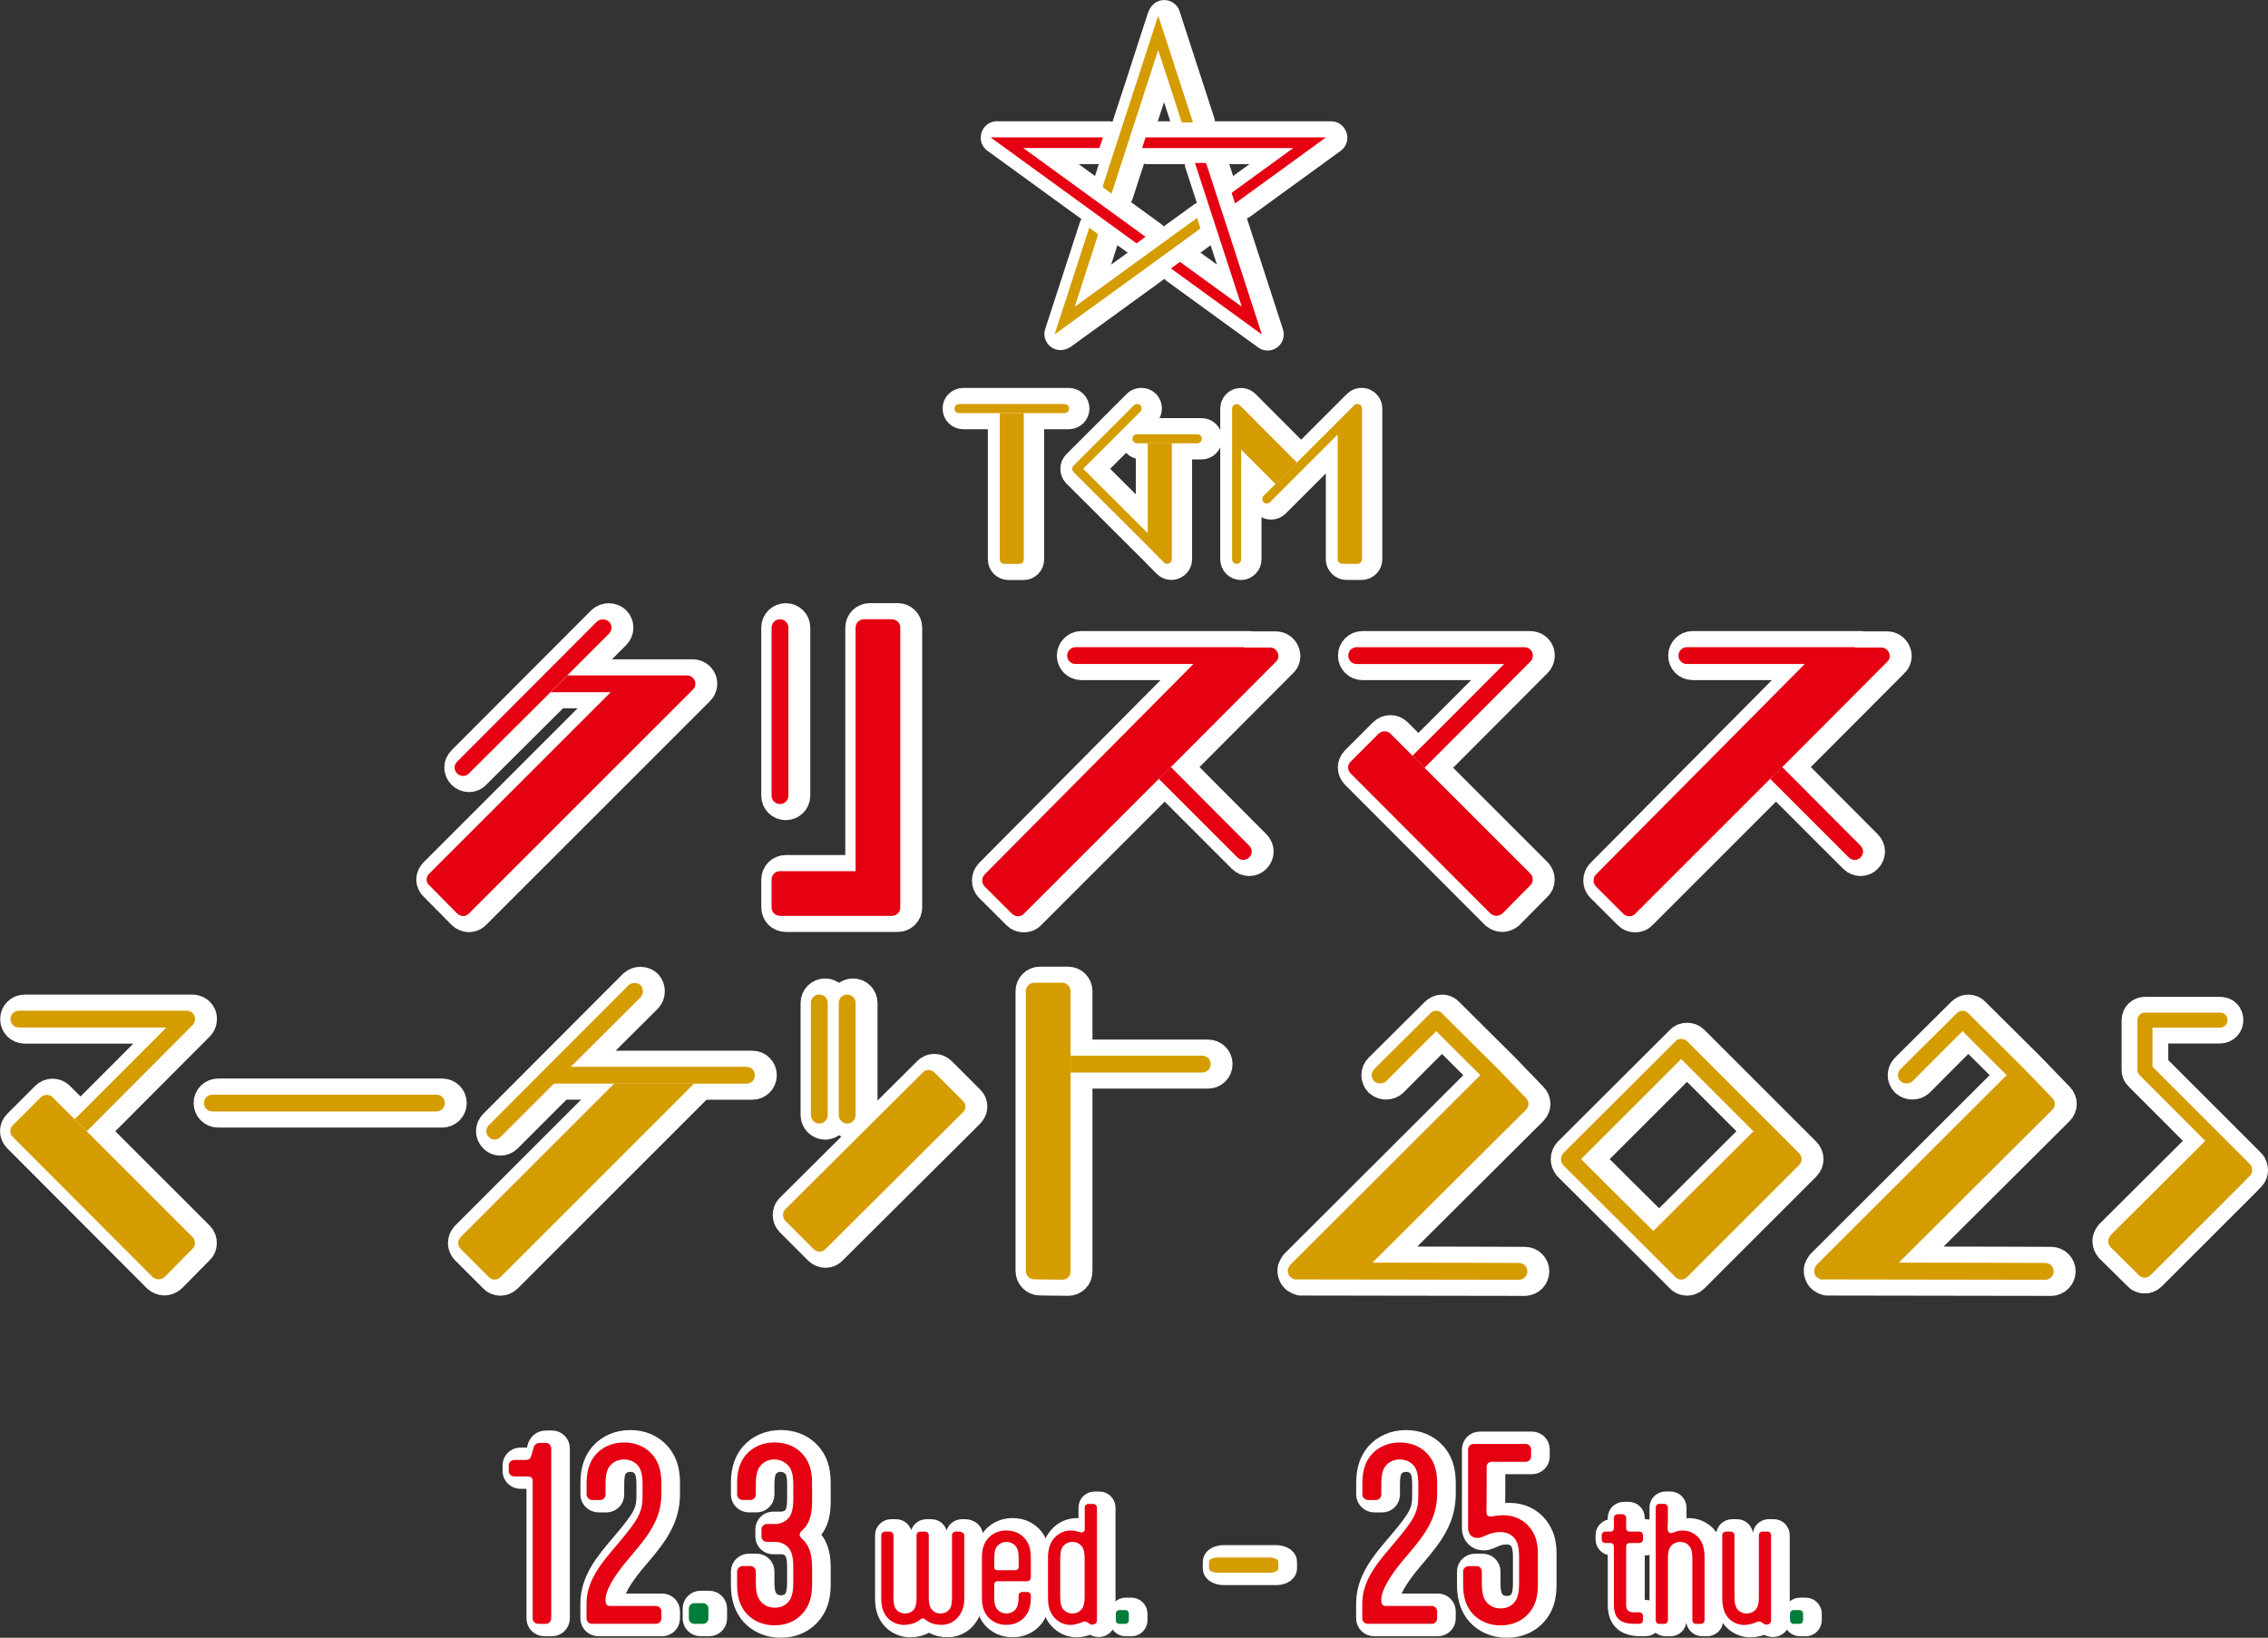 <?xml version="1.0" encoding="UTF-8"?>
<svg id="Layer_2" data-name="Layer 2" xmlns="http://www.w3.org/2000/svg" width="525.66" height="379.68" viewBox="0 0 525.66 379.68">
  <rect x="0" y="0" width="525.66" height="379.68" fill="#333333" stroke="none"/>
  <defs>
    <style>
      .cls-1 {
        fill: #007d3b;
      }

      .cls-2 {
        stroke-width: 7.47px;
      }

      .cls-2, .cls-3, .cls-4 {
        fill: #fff;
        stroke: #fff;
        stroke-linecap: round;
        stroke-linejoin: round;
      }

      .cls-3 {
        stroke-width: 7.34px;
      }

      .cls-4 {
        stroke-width: 5.75px;
      }

      .cls-5 {
        fill: #d59c00;
      }

      .cls-6 {
        fill: #e50012;
      }
    </style>
  </defs>
  <g id="_コンテンツ_下層" data-name="コンテンツ_下層">
    <g>
      <g>
        <path class="cls-4" d="M129.19,375.19c0,.71-.56,1.26-1.26,1.26h-1.77c-.71,0-1.26-.56-1.26-1.26v-31.95c0-.66-.5-.96-1.16-.96h-3.08c-.71,0-1.31-.56-1.31-1.26v-1.31c0-.71.61-1.26,1.31-1.26h2.68c.81,0,1.11-.45,1.26-1.06l.46-1.62c.2-.81.66-1.26,1.57-1.26h1.31c.71,0,1.26.56,1.26,1.26v39.43Z"/>
        <path class="cls-4" d="M138.7,376.46c-.71,0-1.31-.56-1.31-1.26v-3.49c0-5.11,3.29-9.15,6.52-12.94l.86-1.01c4.6-5.46,5.61-7.18,5.61-10.92v-2.68c0-2.07-.3-3.59-1.21-4.55-.81-.86-1.92-1.26-3.08-1.26s-2.27.4-3.08,1.26c-.96.96-1.21,2.48-1.21,4.55v2.33c0,.71-.56,1.26-1.26,1.26h-1.77c-.71,0-1.37-.56-1.37-1.26v-2.68c0-3.19.86-5.16,2.17-6.67,1.52-1.67,3.74-2.73,6.52-2.73s5,1.06,6.47,2.73c1.36,1.52,2.17,3.49,2.17,6.67v2.48c0,5.61-2.68,9.3-6.77,14.1l-.86,1.01c-3.69,4.35-5.31,7.53-5.31,9.4v.3c0,.66.2,1.21,1.06,1.21h10.62c.71,0,1.26.56,1.26,1.26v1.62c0,.71-.56,1.26-1.26,1.26h-14.76Z"/>
        <path class="cls-4" d="M161.1,372.92c0-.71.56-1.26,1.26-1.26h2.02c.71,0,1.26.56,1.26,1.26v2.27c0,.71-.56,1.26-1.26,1.26h-2.02c-.71,0-1.26-.56-1.26-1.26v-2.27Z"/>
        <path class="cls-4" d="M179.2,357.45c-.71,0-1.26-.56-1.26-1.26v-1.62c0-.71.56-1.26,1.26-1.26h1.77c1.16,0,2.33-.4,3.13-1.26.91-.96,1.21-2.48,1.21-4.55v-3.19c0-2.07-.25-3.59-1.16-4.55-.81-.86-1.97-1.42-3.19-1.42s-2.27.4-3.08,1.26c-.96.96-1.26,2.48-1.26,4.55v2.33c0,.71-.56,1.26-1.26,1.26h-1.77c-.71,0-1.31-.56-1.31-1.26v-2.68c0-3.19.86-5.16,2.17-6.67,1.52-1.67,3.74-2.73,6.52-2.73s5.06,1.06,6.52,2.73c1.37,1.52,2.17,3.49,2.17,6.67v4.15c0,2.33-.25,4.85-2.07,6.62l-.4.4c-.3.3-.4.56-.4.81s.1.51.4.81l.4.4c1.82,1.77,2.07,4.3,2.07,6.62v3.79c0,3.18-.86,5.16-2.22,6.67-1.47,1.67-3.69,2.73-6.47,2.73s-5-1.06-6.52-2.73c-1.31-1.52-2.17-3.49-2.17-6.67v-3.08c0-.71.61-1.26,1.31-1.26h1.77c.71,0,1.26.56,1.26,1.26v2.53c0,2.07.3,3.59,1.26,4.55.81.86,1.87,1.31,3.13,1.31,1.16,0,2.27-.4,3.08-1.26.91-.96,1.21-2.48,1.21-4.55v-3.64c0-2.07-.3-3.59-1.21-4.55-.81-.86-1.92-1.26-3.08-1.26h-1.82Z"/>
        <path class="cls-4" d="M224.93,370.66c0,2.26-.81,3.57-1.65,4.48-.94,1.01-2.36,1.55-3.54,1.55s-2.26-.2-3.3-.84c-.2-.13-.44-.3-.64-.47-.17-.13-.3-.2-.47-.2s-.34.07-.51.2c-.2.17-.4.3-.57.44-1.08.64-2.19.88-3.37.88s-2.7-.54-3.64-1.55c-.88-.91-1.55-2.22-1.55-4.48v-14.76c0-.47.37-.84.84-.84h1.15c.47,0,.84.37.84.84v14.53c0,1.28.2,2.22.78,2.83.51.54,1.18.78,1.92.78s1.42-.24,1.92-.78c.57-.61.74-1.55.74-2.83v-14.53c0-.47.37-.84.84-.84h1.15c.47,0,.84.37.84.84v14.53c0,1.28.24,2.22.81,2.83.51.54,1.18.78,1.92.78s1.42-.24,1.92-.78c.57-.61.74-1.55.74-2.83v-14.53c0-.47.37-.84.84-.84h.88c.47,0,1.11.37,1.11.84v14.76Z"/>
        <path class="cls-4" d="M232.62,366.58c-.44,0-.74.3-.74.74v2.86c0,1.38.2,2.39.81,3.03.54.57,1.25.84,2.02.84s1.48-.27,2.02-.84c.61-.64.81-1.65.81-3.03v-.27c0-.47.37-.84.84-.84h1.15c.47,0,.84.37.84.84v.51c0,2.12-.54,3.44-1.42,4.45-.98,1.11-2.43,1.82-4.25,1.82s-3.27-.71-4.25-1.82c-.88-1.01-1.42-2.33-1.42-4.45v-9.34c0-2.12.54-3.44,1.42-4.45.98-1.11,2.43-1.82,4.25-1.82s3.27.71,4.25,1.82c.88,1.01,1.42,2.33,1.42,4.45v4.62c0,.47-.4.88-.88.88h-6.88ZM231.87,363.28c0,.51.24.74.74.74h4.15c.44,0,.78-.34.78-.77v-1.92c0-1.38-.2-2.39-.81-3.03-.54-.57-1.25-.84-2.02-.84s-1.48.27-2.02.84c-.61.64-.81,1.65-.81,3.03v1.96Z"/>
        <path class="cls-4" d="M249.43,376.69c-1.28,0-2.66-.57-3.71-1.79-.88-1.01-1.38-2.36-1.38-4.48v-9.34c0-2.12.54-3.47,1.42-4.48.98-1.15,2.36-1.79,3.88-1.79.57,0,1.15.1,1.72.27.3.1.51.17.77.17.44,0,.74-.34.74-.77,0-.4-.03-.44-.03-.94v-4.04c0-.47.37-.84.84-.84h1.15c.47,0,.84.37.84.84v26.02c0,.47-.14.71-.34.88s-.44.24-.71.24c-.34,0-.64-.17-.91-.37l-.13-.1c-.27-.2-.44-.27-.74-.27-.27,0-.71.24-1.38.47-.47.13-1.18.34-2.02.34ZM252.84,361.32c0-1.38-.2-2.39-.81-3.03-.54-.57-1.25-.84-2.02-.84s-1.48.27-2.02.84c-.61.64-.81,1.65-.81,3.03v8.86c0,1.38.2,2.39.81,3.03.54.57,1.25.84,2.02.84s1.48-.27,2.02-.84c.61-.64.81-1.65.81-3.03v-8.86Z"/>
        <path class="cls-4" d="M260.05,374.1c0-.47.37-.84.84-.84h1.35c.47,0,.84.37.84.84v1.52c0,.47-.37.84-.84.84h-1.35c-.47,0-.84-.37-.84-.84v-1.52Z"/>
        <path class="cls-4" d="M295.72,361.08c1.13,0,2.02.45,2.02,1.01v1.5c0,.57-.89,1.01-2.02,1.01h-12.05c-1.13,0-2.02-.44-2.02-1.01v-1.5c0-.57.89-1.01,2.02-1.01h12.05Z"/>
        <path class="cls-4" d="M318.5,376.46c-.71,0-1.31-.56-1.31-1.26v-3.49c0-5.11,3.29-9.15,6.52-12.94l.86-1.01c4.6-5.46,5.61-7.18,5.61-10.92v-2.68c0-2.07-.3-3.59-1.21-4.55-.81-.86-1.92-1.26-3.08-1.26s-2.27.4-3.08,1.26c-.96.96-1.21,2.48-1.21,4.55v2.33c0,.71-.56,1.26-1.26,1.26h-1.77c-.71,0-1.37-.56-1.37-1.26v-2.68c0-3.19.86-5.16,2.17-6.67,1.52-1.67,3.74-2.73,6.52-2.73s5,1.06,6.47,2.73c1.36,1.52,2.17,3.49,2.17,6.67v2.48c0,5.61-2.68,9.3-6.77,14.1l-.86,1.01c-3.69,4.35-5.31,7.53-5.31,9.4v.3c0,.66.2,1.21,1.06,1.21h10.62c.71,0,1.26.56,1.26,1.26v1.62c0,.71-.56,1.26-1.26,1.26h-14.76Z"/>
        <path class="cls-4" d="M356.32,337.63c0,.71-.56,1.26-1.26,1.26h-7.89c-.66,0-1.16.51-1.16,1.16v5.16c0,3.18-.05,4.7-.05,5.31,0,.71.3,1.06,1.06,1.06.51,0,1.16-.3,2.78-.3,2.63,0,4.9,1.06,6.37,3.03,1.11,1.52,1.72,3.13,1.72,5.97v7.13c0,3.18-.81,5.16-2.17,6.67-1.47,1.67-3.69,2.73-6.47,2.73s-5-1.06-6.52-2.73c-1.31-1.52-2.17-3.49-2.17-6.67v-3.08c0-.71.61-1.26,1.31-1.26h1.77c.71,0,1.26.56,1.26,1.26v2.73c0,2.07.3,3.59,1.26,4.55.81.86,1.87,1.26,3.08,1.26s2.27-.4,3.08-1.26c.91-.96,1.21-2.48,1.21-4.55v-6.07c0-2.07-.3-3.59-1.21-4.55-.81-.86-1.92-1.26-3.08-1.26s-1.97.15-3.39.76l-.66.3c-.61.25-.91.3-1.21.3h-.2c-1.11,0-2.07-.86-2.07-2.22v-18.3c0-.71.56-1.26,1.26-1.26h12.08c.71,0,1.26.56,1.26,1.26v1.62Z"/>
        <path class="cls-4" d="M373.52,357.72c-.47,0-.84-.37-.84-.84v-.98c0-.47.37-.84.84-.84h1.25c.44,0,.74-.37.74-.81v-2.36c0-.47.37-.84.84-.84h1.15c.47,0,.84.37.84.84v2.36c0,.44.3.81.74.81h2.33c.47,0,.84.37.84.84v.98c0,.47-.37.84-.84.84h-2.33c-.44,0-.74.34-.74.77v13.58c0,.64.17,1.08.44,1.31.2.2.61.4,1.08.4h1.55c.47,0,.84.37.84.84v.98c0,.47-.37.84-.84.84h-1.15c-1.82,0-3-.37-3.77-1.21-.64-.71-.98-1.69-.98-3.3v-13.45c0-.44-.3-.77-.74-.77h-1.25Z"/>
        <path class="cls-4" d="M385.18,349.49c0-.47.37-.84.84-.84h1.15c.47,0,.84.37.84.84v3.27c0,.78-.07,1.15-.07,1.65,0,.57.3,1.01.74,1.01.27,0,.47-.07.78-.2l.34-.13c.37-.13.88-.27,1.69-.27,1.21,0,2.56.51,3.54,1.55.88.94,1.48,2.36,1.48,4.69v14.56c0,.47-.37.84-.84.84h-1.15c-.47,0-.84-.37-.84-.84v-14.29c0-1.38-.2-2.39-.81-3.03-.54-.57-1.25-.84-2.02-.84s-1.48.27-2.02.84c-.61.64-.81,1.65-.81,3.03v14.29c0,.47-.37.84-.84.84h-1.15c-.47,0-.84-.37-.84-.84v-26.12Z"/>
        <path class="cls-4" d="M403.45,370.19c0,1.38.2,2.39.81,3.03.54.57,1.25.84,2.02.84s1.48-.27,2.02-.84c.61-.64.81-1.65.81-3.03v-14.29c0-.47.37-.84.84-.84h1.15c.47,0,.84.37.84.84v19.62c0,.47-.13.71-.34.88-.2.17-.44.24-.71.24-.34,0-.64-.17-.91-.37l-.13-.1c-.27-.2-.44-.27-.74-.27-.27,0-.71.24-1.38.47-.54.17-1.28.34-2.09.34-1.21,0-2.56-.51-3.54-1.55-.88-.94-1.48-2.36-1.48-4.69v-14.56c0-.47.37-.84.84-.84h1.15c.47,0,.84.37.84.84v14.29Z"/>
        <path class="cls-4" d="M416.33,374.1c0-.47.37-.84.84-.84h1.35c.47,0,.84.37.84.84v1.52c0,.47-.37.84-.84.84h-1.35c-.47,0-.84-.37-.84-.84v-1.52Z"/>
      </g>
      <g>
        <g>
          <path class="cls-6" d="M127.75,375.19c0,.71-.56,1.26-1.26,1.26h-1.77c-.71,0-1.26-.56-1.26-1.26v-31.95c0-.66-.51-.96-1.16-.96h-3.08c-.71,0-1.31-.56-1.31-1.26v-1.31c0-.71.61-1.26,1.31-1.26h2.68c.81,0,1.11-.45,1.26-1.06l.46-1.62c.2-.81.66-1.26,1.57-1.26h1.31c.71,0,1.26.56,1.26,1.26v39.43Z"/>
          <path class="cls-6" d="M137.25,376.46c-.71,0-1.31-.56-1.31-1.26v-3.49c0-5.11,3.29-9.15,6.52-12.94l.86-1.01c4.6-5.46,5.61-7.18,5.61-10.92v-2.68c0-2.07-.3-3.59-1.21-4.55-.81-.86-1.92-1.26-3.08-1.26s-2.27.4-3.08,1.26c-.96.96-1.21,2.48-1.21,4.55v2.33c0,.71-.56,1.26-1.26,1.26h-1.77c-.71,0-1.36-.56-1.36-1.26v-2.68c0-3.19.86-5.16,2.17-6.67,1.52-1.67,3.74-2.73,6.52-2.73s5,1.06,6.47,2.73c1.36,1.52,2.17,3.49,2.17,6.67v2.48c0,5.61-2.68,9.3-6.77,14.1l-.86,1.01c-3.69,4.35-5.31,7.53-5.31,9.4v.3c0,.66.2,1.21,1.06,1.21h10.62c.71,0,1.26.56,1.26,1.26v1.62c0,.71-.56,1.26-1.26,1.26h-14.76Z"/>
          <path class="cls-1" d="M159.65,372.92c0-.71.56-1.26,1.26-1.26h2.02c.71,0,1.26.56,1.26,1.26v2.27c0,.71-.56,1.26-1.26,1.26h-2.02c-.71,0-1.26-.56-1.26-1.26v-2.27Z"/>
          <path class="cls-6" d="M177.75,357.45c-.71,0-1.26-.56-1.26-1.26v-1.62c0-.71.56-1.26,1.26-1.26h1.77c1.16,0,2.33-.4,3.13-1.26.91-.96,1.21-2.48,1.21-4.55v-3.19c0-2.07-.25-3.59-1.16-4.55-.81-.86-1.97-1.42-3.18-1.42s-2.27.4-3.08,1.26c-.96.96-1.26,2.48-1.26,4.55v2.33c0,.71-.56,1.26-1.26,1.26h-1.77c-.71,0-1.31-.56-1.31-1.26v-2.68c0-3.19.86-5.16,2.17-6.67,1.52-1.67,3.74-2.73,6.52-2.73s5.06,1.06,6.52,2.73c1.36,1.52,2.17,3.49,2.17,6.67v4.15c0,2.33-.25,4.85-2.07,6.62l-.4.4c-.3.3-.4.56-.4.81s.1.51.4.81l.4.4c1.82,1.77,2.07,4.3,2.07,6.62v3.79c0,3.18-.86,5.16-2.22,6.67-1.47,1.67-3.69,2.73-6.47,2.73s-5-1.06-6.52-2.73c-1.31-1.52-2.17-3.49-2.17-6.67v-3.08c0-.71.61-1.26,1.31-1.26h1.77c.71,0,1.26.56,1.26,1.26v2.53c0,2.07.3,3.59,1.26,4.55.81.86,1.87,1.31,3.13,1.31,1.16,0,2.27-.4,3.08-1.26.91-.96,1.21-2.48,1.21-4.55v-3.64c0-2.07-.3-3.59-1.21-4.55-.81-.86-1.92-1.26-3.08-1.26h-1.82Z"/>
          <path class="cls-6" d="M223.49,370.66c0,2.26-.81,3.57-1.65,4.48-.94,1.01-2.36,1.55-3.54,1.55s-2.26-.2-3.3-.84c-.2-.13-.44-.3-.64-.47-.17-.13-.3-.2-.47-.2s-.34.07-.51.2c-.2.17-.4.3-.57.44-1.08.64-2.19.88-3.37.88s-2.7-.54-3.64-1.55c-.88-.91-1.55-2.22-1.55-4.48v-14.76c0-.47.37-.84.84-.84h1.15c.47,0,.84.37.84.84v14.53c0,1.28.2,2.22.77,2.83.51.54,1.18.78,1.92.78s1.42-.24,1.92-.78c.57-.61.74-1.55.74-2.83v-14.53c0-.47.37-.84.84-.84h1.15c.47,0,.84.37.84.84v14.53c0,1.28.24,2.22.81,2.83.51.54,1.18.78,1.92.78s1.42-.24,1.92-.78c.57-.61.74-1.55.74-2.83v-14.53c0-.47.37-.84.84-.84h.88c.47,0,1.11.37,1.11.84v14.76Z"/>
          <path class="cls-6" d="M231.17,366.58c-.44,0-.74.3-.74.74v2.86c0,1.38.2,2.39.81,3.03.54.57,1.25.84,2.02.84s1.48-.27,2.02-.84c.61-.64.81-1.65.81-3.03v-.27c0-.47.37-.84.84-.84h1.15c.47,0,.84.37.84.84v.51c0,2.12-.54,3.44-1.42,4.45-.98,1.11-2.43,1.82-4.25,1.82s-3.27-.71-4.25-1.82c-.88-1.01-1.42-2.33-1.42-4.45v-9.34c0-2.12.54-3.44,1.42-4.45.98-1.11,2.43-1.82,4.25-1.82s3.27.71,4.25,1.82c.88,1.01,1.42,2.33,1.42,4.45v4.62c0,.47-.4.88-.88.88h-6.88ZM230.43,363.28c0,.51.24.74.74.74h4.15c.44,0,.78-.34.78-.77v-1.92c0-1.38-.2-2.39-.81-3.03-.54-.57-1.25-.84-2.02-.84s-1.48.27-2.02.84c-.61.64-.81,1.65-.81,3.03v1.96Z"/>
          <path class="cls-6" d="M247.99,376.69c-1.28,0-2.66-.57-3.71-1.79-.88-1.01-1.38-2.36-1.38-4.48v-9.34c0-2.12.54-3.47,1.42-4.48.98-1.15,2.36-1.79,3.88-1.79.57,0,1.15.1,1.72.27.3.1.51.17.78.17.44,0,.74-.34.74-.77,0-.4-.03-.44-.03-.94v-4.04c0-.47.37-.84.84-.84h1.15c.47,0,.84.37.84.84v26.02c0,.47-.13.71-.34.88s-.44.24-.71.24c-.34,0-.64-.17-.91-.37l-.13-.1c-.27-.2-.44-.27-.74-.27-.27,0-.71.24-1.38.47-.47.13-1.18.34-2.02.34ZM251.39,361.32c0-1.38-.2-2.39-.81-3.03-.54-.57-1.25-.84-2.02-.84s-1.48.27-2.02.84c-.61.64-.81,1.65-.81,3.03v8.86c0,1.38.2,2.39.81,3.03.54.57,1.25.84,2.02.84s1.48-.27,2.02-.84c.61-.64.81-1.65.81-3.03v-8.86Z"/>
          <path class="cls-1" d="M258.61,374.1c0-.47.37-.84.84-.84h1.35c.47,0,.84.37.84.84v1.52c0,.47-.37.84-.84.84h-1.35c-.47,0-.84-.37-.84-.84v-1.52Z"/>
          <path class="cls-5" d="M294.27,361.08c1.13,0,2.02.45,2.02,1.01v1.5c0,.57-.89,1.01-2.02,1.01h-12.05c-1.13,0-2.02-.44-2.02-1.01v-1.5c0-.57.89-1.01,2.02-1.01h12.05Z"/>
          <path class="cls-6" d="M317.05,376.46c-.71,0-1.31-.56-1.31-1.26v-3.49c0-5.11,3.29-9.15,6.52-12.94l.86-1.01c4.6-5.46,5.61-7.18,5.61-10.92v-2.68c0-2.07-.3-3.59-1.21-4.55-.81-.86-1.92-1.26-3.08-1.26s-2.27.4-3.08,1.26c-.96.96-1.21,2.48-1.21,4.55v2.33c0,.71-.56,1.26-1.26,1.26h-1.77c-.71,0-1.36-.56-1.36-1.26v-2.68c0-3.19.86-5.16,2.17-6.67,1.52-1.67,3.74-2.73,6.52-2.73s5,1.06,6.47,2.73c1.36,1.52,2.17,3.49,2.17,6.67v2.48c0,5.61-2.68,9.3-6.77,14.1l-.86,1.01c-3.69,4.35-5.31,7.53-5.31,9.4v.3c0,.66.2,1.21,1.06,1.21h10.62c.71,0,1.26.56,1.26,1.26v1.62c0,.71-.56,1.26-1.26,1.26h-14.76Z"/>
          <path class="cls-6" d="M354.87,337.63c0,.71-.56,1.26-1.26,1.26h-7.89c-.66,0-1.16.51-1.16,1.16v5.16c0,3.18-.05,4.7-.05,5.31,0,.71.3,1.06,1.06,1.06.51,0,1.16-.3,2.78-.3,2.63,0,4.9,1.06,6.37,3.03,1.11,1.52,1.72,3.13,1.72,5.97v7.13c0,3.18-.81,5.16-2.17,6.67-1.47,1.67-3.69,2.73-6.47,2.73s-5-1.06-6.52-2.73c-1.31-1.52-2.17-3.49-2.17-6.67v-3.08c0-.71.61-1.26,1.31-1.26h1.77c.71,0,1.26.56,1.26,1.26v2.73c0,2.07.3,3.59,1.26,4.55.81.86,1.87,1.26,3.08,1.26s2.27-.4,3.08-1.26c.91-.96,1.21-2.48,1.21-4.55v-6.07c0-2.07-.3-3.59-1.21-4.55-.81-.86-1.92-1.26-3.08-1.26s-1.97.15-3.39.76l-.66.3c-.61.25-.91.3-1.21.3h-.2c-1.11,0-2.07-.86-2.07-2.22v-18.3c0-.71.56-1.26,1.26-1.26h12.08c.71,0,1.26.56,1.26,1.26v1.62Z"/>
          <path class="cls-6" d="M372.07,357.72c-.47,0-.84-.37-.84-.84v-.98c0-.47.37-.84.84-.84h1.25c.44,0,.74-.37.74-.81v-2.36c0-.47.37-.84.84-.84h1.15c.47,0,.84.37.84.84v2.36c0,.44.3.81.74.81h2.33c.47,0,.84.37.84.84v.98c0,.47-.37.84-.84.84h-2.33c-.44,0-.74.34-.74.77v13.58c0,.64.17,1.08.44,1.31.2.2.61.4,1.08.4h1.55c.47,0,.84.37.84.84v.98c0,.47-.37.84-.84.84h-1.15c-1.82,0-3-.37-3.78-1.21-.64-.71-.98-1.69-.98-3.3v-13.45c0-.44-.3-.77-.74-.77h-1.25Z"/>
          <path class="cls-6" d="M383.74,349.49c0-.47.37-.84.84-.84h1.15c.47,0,.84.37.84.84v3.27c0,.78-.07,1.15-.07,1.65,0,.57.3,1.01.74,1.01.27,0,.47-.07.78-.2l.34-.13c.37-.13.88-.27,1.69-.27,1.21,0,2.56.51,3.54,1.55.88.94,1.48,2.36,1.48,4.69v14.56c0,.47-.37.84-.84.84h-1.15c-.47,0-.84-.37-.84-.84v-14.29c0-1.38-.2-2.39-.81-3.03-.54-.57-1.25-.84-2.02-.84s-1.48.27-2.02.84c-.61.64-.81,1.65-.81,3.03v14.29c0,.47-.37.84-.84.84h-1.15c-.47,0-.84-.37-.84-.84v-26.12Z"/>
          <path class="cls-6" d="M402,370.19c0,1.38.2,2.39.81,3.03.54.57,1.25.84,2.02.84s1.48-.27,2.02-.84c.61-.64.81-1.65.81-3.03v-14.29c0-.47.37-.84.84-.84h1.15c.47,0,.84.37.84.84v19.62c0,.47-.13.71-.34.88s-.44.24-.71.24c-.34,0-.64-.17-.91-.37l-.13-.1c-.27-.2-.44-.27-.74-.27-.27,0-.71.24-1.38.47-.54.17-1.28.34-2.09.34-1.21,0-2.56-.51-3.54-1.55-.88-.94-1.48-2.36-1.48-4.69v-14.56c0-.47.37-.84.84-.84h1.15c.47,0,.84.37.84.84v14.29Z"/>
          <path class="cls-1" d="M414.88,374.1c0-.47.37-.84.84-.84h1.35c.47,0,.84.37.84.84v1.52c0,.47-.37.84-.84.84h-1.35c-.47,0-.84-.37-.84-.84v-1.52Z"/>
        </g>
        <g>
          <g>
            <path class="cls-2" d="M238.27,95.77v33.91c0,.59-.46,1.05-1.05,1.05h-3.48c-.59,0-1.05-.46-1.05-1.05v-33.91h5.58Z"/>
            <path class="cls-2" d="M232.69,95.77h-9.44c-.59,0-1.05-.46-1.05-1.05s.46-1.05,1.05-1.05h24.47c.59,0,1.05.46,1.05,1.05s-.46,1.05-1.05,1.05h-15.02Z"/>
            <path class="cls-2" d="M272.56,102.77v26.9c0,.42-.25.8-.67.96-.38.17-.84.08-1.13-.21l-3.48-3.53-17.5-17.46c-.38-.42-.38-1.09,0-1.47l14.02-14.02c.38-.38,1.05-.38,1.47,0,.21.21.29.5.29.75s-.08.55-.29.76c0,0-11.92,11.92-13.26,13.22.96.96,9.69,9.69,14.98,14.94v-20.86h5.58Z"/>
            <path class="cls-2" d="M266.98,102.77h-2.48c-.59,0-1.05-.5-1.05-1.05,0-.59.46-1.05,1.05-1.05h13.98c.59,0,1.05.46,1.05,1.05,0,.55-.46,1.05-1.05,1.05h-11.5Z"/>
            <path class="cls-2" d="M301.57,107.22l9.61-9.61s.08-.08.13-.13l3.53-3.53c.21-.21.54-.34.84-.29.13,0,.21.04.34.08.38.17.63.55.63.96v34.96c0,.55-.46,1.05-1.05,1.05h-3.53c-.25,0-.54-.13-.71-.29-.21-.21-.34-.46-.34-.76v-28.92c-5.75,5.75-15.7,15.7-15.7,15.7-.42.38-1.05.38-1.47,0-.42-.42-.42-1.09,0-1.51l2.77-2.73,4.95-4.99Z"/>
            <path class="cls-2" d="M296.62,112.22l-7.97-7.97v25.43c0,.55-.46,1.05-1.05,1.05s-1.05-.5-1.05-1.05v-34.96c0-.42.25-.8.63-.96.42-.17.88-.08,1.18.21l13.22,13.26-4.95,4.99Z"/>
          </g>
          <g>
            <path class="cls-2" d="M128.95,160.47l-18.92,18.84c-.7.78-1.95.78-2.73,0-.78-.78-.78-1.95,0-2.73l32.39-32.47c.78-.7,2.02-.7,2.8,0,.78.78.78,2.02,0,2.8l-9.65,9.65-3.89,3.89Z"/>
            <path class="cls-2" d="M132.84,156.58h27.72c.78,0,1.48.47,1.79,1.17.31.7.15,1.56-.39,2.1l-51.93,51.93c-.7.78-1.95.78-2.73,0l-6.46-6.54c-.39-.31-.62-.86-.62-1.32,0-.54.23-1.01.62-1.4l42.04-42.04h-13.94l3.89-3.89Z"/>
            <path class="cls-2" d="M180.18,203.91c0-1.09.86-1.95,1.95-1.95h17.52v-56.45c0-1.09.86-1.95,1.95-1.95h6.46c1.09,0,1.95.86,1.95,1.95v64.86c0,1.09-.86,1.95-1.95,1.95h-25.93c-1.09,0-1.95-.86-1.95-1.95v-6.46Z"/>
            <path class="cls-2" d="M269.94,180.56l-31.3,31.3c-.31.39-.86.55-1.32.55-.55,0-1.01-.16-1.4-.55l-6.39-6.38c-.7-.7-.7-1.95,0-2.73l48.43-48.82h-27.33c-1.09,0-1.95-.86-1.95-1.95,0-1.01.86-1.95,1.95-1.95h38.93s0,.08.08.08h6.07c.78,0,1.48.47,1.79,1.25.31.7.16,1.56-.47,2.1l-24.29,24.37-2.8,2.73Z"/>
            <path class="cls-2" d="M272.74,177.83l18.14,18.22c.78.78.78,1.95,0,2.72-.7.78-1.95.78-2.73,0l-18.22-18.22,2.8-2.73Z"/>
            <path class="cls-2" d="M328.72,175.19c1.95-1.87,16.51-16.51,21.25-21.25h-34.18c-1.09,0-1.95-.86-1.95-1.95s.86-1.95,1.95-1.95h38.85c.86,0,1.56.47,1.87,1.25.23.7.08,1.56-.47,2.1l-24.52,24.6-2.8-2.8Z"/>
            <path class="cls-2" d="M331.52,177.99l24.52,24.52c.39.39.55.86.55,1.4,0,.47-.16,1.01-.55,1.32l-6.46,6.54c-.39.31-.86.55-1.4.55-.47,0-1.01-.23-1.4-.55l-32.39-32.47c-.78-.78-.78-1.95,0-2.73l6.46-6.46c.78-.78,2.02-.78,2.8,0l5.06,5.06,2.8,2.8Z"/>
            <path class="cls-2" d="M411.63,180.56l-31.3,31.3c-.31.39-.86.55-1.32.55-.55,0-1.01-.16-1.4-.55l-6.39-6.38c-.7-.7-.7-1.95,0-2.73l48.43-48.82h-27.33c-1.09,0-1.95-.86-1.95-1.95,0-1.01.86-1.95,1.95-1.95h38.93s0,.08.08.08h6.07c.78,0,1.48.47,1.79,1.25.31.7.16,1.56-.47,2.1l-24.29,24.37-2.8,2.73Z"/>
            <path class="cls-2" d="M414.43,177.83l18.14,18.22c.78.78.78,1.95,0,2.72-.7.78-1.95.78-2.73,0l-18.22-18.22,2.8-2.73Z"/>
            <path class="cls-2" d="M182.12,186.4c-1.09,0-1.95-.86-1.95-1.95v-38.93c0-1.09.86-1.95,1.95-1.95s1.95.86,1.95,1.95v38.93c0,1.09-.86,1.95-1.95,1.95Z"/>
          </g>
          <g id="b5fqCi">
            <g>
              <path class="cls-2" d="M287.6,47.16c-.25-.77-.46-1.46-.7-2.15-.09-.25-.02-.37.19-.52,2.59-1.87,5.17-3.75,7.75-5.63,2.05-1.49,4.11-2.98,6.24-4.53h-35.02c.28-.87.54-1.67.8-2.48h41.64l.05.09c-6.97,5.06-13.93,10.12-20.94,15.22Z"/>
              <path class="cls-2" d="M231.06,31.85h25.91c-.26.79-.49,1.56-.76,2.31-.03.08-.21.15-.32.15-2.06,0-4.13,0-6.19,0-3.64,0-7.27,0-10.91,0-.06,0-.12,0-.26.02,9.47,6.88,18.87,13.71,28.32,20.57-.71.52-1.39,1.01-2.09,1.52-11.24-8.17-22.48-16.34-33.72-24.5.01-.03.02-.05.03-.08Z"/>
              <path class="cls-2" d="M278.8,50.51c.26.8.51,1.55.74,2.3.02.08-.05.23-.13.29-3.43,2.51-6.87,5-10.3,7.5-3.65,2.65-7.3,5.31-10.96,7.96-3.14,2.28-6.29,4.56-9.44,6.84-.8.58-1.6,1.17-2.4,1.76-.15.11-.3.21-.51.27,2.67-8.2,5.33-16.41,8.01-24.65.66.49,1.3.95,1.92,1.44.07.06.1.25.07.35-.99,3.07-1.98,6.14-2.98,9.21-.75,2.33-1.51,4.66-2.26,6.98-.03.08-.03.16-.06.32,9.46-6.87,18.85-13.69,28.3-20.56Z"/>
              <path class="cls-2" d="M269.75,11.71c-3.59,11.05-7.18,22.09-10.78,33.18-.67-.49-1.33-.95-1.97-1.43-.07-.05-.07-.25-.03-.35.42-1.33.85-2.65,1.28-3.98,1.11-3.43,2.22-6.86,3.33-10.28,1.08-3.33,2.18-6.65,3.27-9.98.93-2.85,1.84-5.71,2.76-8.56.66-2.03,1.32-4.06,1.98-6.09.05-.15.11-.3.25-.47,2.66,8.19,5.32,16.38,8.01,24.64-.33,0-.61,0-.89,0-.47,0-.93,0-1.4.01-.23,0-.33-.08-.4-.29-.68-2.12-1.36-4.23-2.05-6.34-.68-2.1-1.36-4.2-2.05-6.3-.41-1.25-.82-2.5-1.23-3.74-.03,0-.06,0-.09,0Z"/>
              <path class="cls-2" d="M289.12,70.99c-3.6-11.06-7.19-22.11-10.81-33.21.83,0,1.62,0,2.41,0,.08,0,.21.12.24.21,1.07,3.26,2.12,6.52,3.18,9.78.53,1.64,1.06,3.27,1.6,4.9,1.73,5.34,3.47,10.67,5.2,16.01.9,2.78,1.81,5.56,2.71,8.34.04.13.08.26.15.51-7.06-5.13-14.03-10.19-21.06-15.3.71-.52,1.38-1.01,2.09-1.52,4.74,3.44,9.48,6.88,14.22,10.32.02-.02.04-.03.06-.05Z"/>
            </g>
          </g>
          <g>
            <path class="cls-6" d="M127.6,160.47l-18.92,18.84c-.7.78-1.95.78-2.73,0-.78-.78-.78-1.95,0-2.73l32.39-32.47c.78-.7,2.02-.7,2.8,0,.78.78.78,2.02,0,2.8l-9.65,9.65-3.89,3.89Z"/>
            <path class="cls-6" d="M131.5,156.58h27.72c.78,0,1.48.47,1.79,1.17.31.7.15,1.56-.39,2.1l-51.93,51.93c-.7.78-1.95.78-2.73,0l-6.46-6.54c-.39-.31-.62-.86-.62-1.32,0-.54.23-1.01.62-1.4l42.04-42.04h-13.94l3.89-3.89Z"/>
            <path class="cls-6" d="M178.83,203.91c0-1.09.86-1.95,1.95-1.95h17.52v-56.45c0-1.09.86-1.95,1.95-1.95h6.46c1.09,0,1.95.86,1.95,1.95v64.86c0,1.09-.86,1.95-1.95,1.95h-25.93c-1.09,0-1.95-.86-1.95-1.95v-6.46Z"/>
            <path class="cls-6" d="M268.59,180.56l-31.3,31.3c-.31.39-.86.55-1.32.55-.55,0-1.01-.16-1.4-.55l-6.39-6.38c-.7-.7-.7-1.95,0-2.73l48.43-48.82h-27.33c-1.09,0-1.95-.86-1.95-1.95,0-1.01.86-1.95,1.95-1.95h38.93s0,.08.08.08h6.07c.78,0,1.48.47,1.79,1.25.31.7.16,1.56-.47,2.1l-24.29,24.37-2.8,2.73Z"/>
            <path class="cls-6" d="M271.39,177.83l18.14,18.22c.78.78.78,1.95,0,2.72-.7.78-1.95.78-2.73,0l-18.22-18.22,2.8-2.73Z"/>
            <path class="cls-6" d="M327.37,175.19c1.95-1.87,16.51-16.51,21.25-21.25h-34.18c-1.09,0-1.95-.86-1.95-1.95s.86-1.95,1.95-1.95h38.85c.86,0,1.56.47,1.87,1.25.23.7.08,1.56-.47,2.1l-24.52,24.6-2.8-2.8Z"/>
            <path class="cls-6" d="M330.17,177.99l24.52,24.52c.39.39.55.86.55,1.4,0,.47-.16,1.01-.55,1.32l-6.46,6.54c-.39.31-.86.55-1.4.55-.47,0-1.01-.23-1.4-.55l-32.39-32.47c-.78-.78-.78-1.95,0-2.73l6.46-6.46c.78-.78,2.02-.78,2.8,0l5.06,5.06,2.8,2.8Z"/>
            <path class="cls-6" d="M410.28,180.56l-31.3,31.3c-.31.39-.86.55-1.32.55-.55,0-1.01-.16-1.4-.55l-6.39-6.38c-.7-.7-.7-1.95,0-2.73l48.43-48.82h-27.33c-1.09,0-1.95-.86-1.95-1.95,0-1.01.86-1.95,1.95-1.95h38.93s0,.08.08.08h6.07c.78,0,1.48.47,1.79,1.25.31.7.16,1.56-.47,2.1l-24.29,24.37-2.8,2.73Z"/>
            <path class="cls-6" d="M413.08,177.83l18.14,18.22c.78.78.78,1.95,0,2.72-.7.78-1.95.78-2.73,0l-18.22-18.22,2.8-2.73Z"/>
            <path class="cls-6" d="M180.78,186.4c-1.09,0-1.95-.86-1.95-1.95v-38.93c0-1.09.86-1.95,1.95-1.95s1.95.86,1.95,1.95v38.93c0,1.09-.86,1.95-1.95,1.95Z"/>
          </g>
          <g id="b5fqCi-2" data-name="b5fqCi">
            <g>
              <path class="cls-6" d="M286.25,47.16c-.25-.77-.46-1.46-.7-2.15-.09-.25-.02-.37.19-.52,2.59-1.87,5.17-3.75,7.75-5.63,2.05-1.49,4.11-2.98,6.24-4.53h-35.02c.28-.87.54-1.67.8-2.48h41.64l.05.09c-6.97,5.06-13.93,10.12-20.94,15.22Z"/>
              <path class="cls-6" d="M229.71,31.85h25.91c-.26.79-.49,1.56-.76,2.31-.03.08-.21.15-.32.15-2.06,0-4.13,0-6.19,0-3.64,0-7.27,0-10.91,0-.06,0-.12,0-.26.02,9.47,6.88,18.87,13.71,28.32,20.57-.71.52-1.39,1.01-2.09,1.52-11.24-8.17-22.48-16.34-33.72-24.5.01-.03.02-.05.03-.08Z"/>
              <path class="cls-5" d="M277.45,50.51c.26.8.51,1.55.74,2.3.02.08-.05.23-.13.29-3.43,2.51-6.87,5-10.3,7.5-3.65,2.65-7.3,5.31-10.96,7.96-3.14,2.28-6.29,4.56-9.44,6.84-.8.58-1.6,1.17-2.4,1.76-.15.11-.3.21-.51.27,2.67-8.2,5.33-16.41,8.01-24.65.66.49,1.3.95,1.92,1.44.07.06.1.25.07.35-.99,3.07-1.98,6.14-2.98,9.21-.75,2.33-1.51,4.66-2.26,6.98-.03.08-.03.16-.06.32,9.46-6.87,18.85-13.69,28.3-20.56Z"/>
              <path class="cls-5" d="M268.4,11.71c-3.59,11.05-7.18,22.09-10.78,33.18-.67-.49-1.33-.95-1.97-1.43-.07-.05-.07-.25-.03-.35.42-1.33.85-2.65,1.28-3.98,1.11-3.43,2.22-6.86,3.33-10.28,1.08-3.33,2.18-6.65,3.27-9.98.93-2.85,1.84-5.71,2.76-8.56.66-2.03,1.32-4.06,1.98-6.09.05-.15.11-.3.25-.47,2.66,8.19,5.32,16.38,8.01,24.64-.33,0-.61,0-.89,0-.47,0-.93,0-1.4.01-.23,0-.33-.08-.4-.29-.68-2.12-1.36-4.23-2.05-6.34-.68-2.1-1.36-4.2-2.05-6.3-.41-1.25-.82-2.5-1.23-3.74-.03,0-.06,0-.09,0Z"/>
              <path class="cls-6" d="M287.77,70.99c-3.6-11.06-7.19-22.11-10.81-33.21.83,0,1.62,0,2.41,0,.08,0,.21.12.24.21,1.07,3.26,2.12,6.52,3.18,9.78.53,1.64,1.06,3.27,1.6,4.9,1.73,5.34,3.47,10.67,5.2,16.01.9,2.78,1.81,5.56,2.71,8.34.04.13.08.26.15.51-7.06-5.13-14.03-10.19-21.06-15.3.71-.52,1.38-1.01,2.09-1.52,4.74,3.44,9.48,6.88,14.22,10.32.02-.02.04-.03.06-.05Z"/>
            </g>
          </g>
          <g>
            <path class="cls-5" d="M237.29,95.77v33.91c0,.59-.46,1.05-1.05,1.05h-3.48c-.59,0-1.05-.46-1.05-1.05v-33.91h5.58Z"/>
            <path class="cls-5" d="M231.71,95.77h-9.44c-.59,0-1.05-.46-1.05-1.05s.46-1.05,1.05-1.05h24.47c.59,0,1.05.46,1.05,1.05s-.46,1.05-1.05,1.05h-15.02Z"/>
            <path class="cls-5" d="M271.59,102.77v26.9c0,.42-.25.8-.67.96-.38.17-.84.08-1.13-.21l-3.48-3.53-17.5-17.46c-.38-.42-.38-1.09,0-1.47l14.02-14.02c.38-.38,1.05-.38,1.47,0,.21.21.29.5.29.75s-.08.55-.29.76c0,0-11.92,11.92-13.26,13.22.96.96,9.69,9.69,14.98,14.94v-20.86h5.58Z"/>
            <path class="cls-5" d="M266,102.77h-2.48c-.59,0-1.05-.5-1.05-1.05,0-.59.46-1.05,1.05-1.05h13.98c.59,0,1.05.46,1.05,1.05,0,.55-.46,1.05-1.05,1.05h-11.5Z"/>
            <path class="cls-5" d="M300.59,107.22l9.61-9.61s.08-.08.13-.13l3.53-3.53c.21-.21.54-.34.84-.29.13,0,.21.04.34.08.38.17.63.55.63.96v34.96c0,.55-.46,1.05-1.05,1.05h-3.53c-.25,0-.54-.13-.71-.29-.21-.21-.34-.46-.34-.76v-28.92c-5.75,5.75-15.7,15.7-15.7,15.7-.42.38-1.05.38-1.47,0-.42-.42-.42-1.09,0-1.51l2.77-2.73,4.95-4.99Z"/>
            <path class="cls-5" d="M295.64,112.22l-7.97-7.97v25.43c0,.55-.46,1.05-1.05,1.05s-1.05-.5-1.05-1.05v-34.96c0-.42.25-.8.63-.96.42-.17.88-.08,1.18.21l13.22,13.26-4.95,4.99Z"/>
          </g>
          <path class="cls-3" d="M521.99,271.29c0,.35-.14.91-.49,1.25l-23.17,23.1c-.7.7-1.74.7-2.44,0-.35-.35-.49-.9-.49-1.25,0-.49.14-.84.49-1.18,0,0,19.83-19.83,21.92-21.92-2.09-2.23-21.92-22.06-21.92-22.06-.35-.35-.49-.7-.49-1.25v-11.48c0-1.04.84-1.74,1.74-1.74h17.4c1.04,0,1.74.7,1.74,1.74,0,.91-.7,1.74-1.74,1.74h-15.66v9.05c1.04,1.04,22.61,22.61,22.61,22.61.35.35.49.91.49,1.39Z"/>
          <path class="cls-3" d="M512.44,281.61l-14,14c-.39.39-.86.55-1.4.55-.47,0-1.01-.16-1.32-.55l-6.54-6.46c-.31-.39-.55-.86-.55-1.4,0-.47.23-1.01.55-1.4l21.94-21.86c.78-.78,1.95-.78,2.72,0l6.46,6.46c.78.78.78,2.02,0,2.8l-5.06,5.06-2.8,2.8Z"/>
          <g>
            <path class="cls-2" d="M18.65,259.46c1.95-1.87,16.51-16.51,21.25-21.25H5.72c-1.09,0-1.95-.86-1.95-1.95s.86-1.95,1.95-1.95h38.85c.86,0,1.56.47,1.87,1.25.23.7.08,1.56-.47,2.1l-24.52,24.6-2.8-2.8Z"/>
            <path class="cls-2" d="M50.56,257.67c-1.09,0-1.95-.86-1.95-1.95s.86-1.95,1.95-1.95h51.93c1.09,0,1.95.86,1.95,1.95s-.86,1.95-1.95,1.95h-51.93Z"/>
            <path class="cls-2" d="M143.68,251.21h-13.94l-12.38,12.38c-.78.78-2.02.78-2.72,0-.78-.78-.78-1.95,0-2.72l32.39-32.47c.78-.7,2.02-.7,2.8,0,.7.78.7,2.02,0,2.8l-16.19,16.12h40.72c1.09,0,1.95.86,1.95,1.95s-.86,1.95-1.95,1.95h-30.68Z"/>
            <path class="cls-2" d="M162.21,251.21l-44.85,44.85c-.78.78-2.02.78-2.72,0l-6.54-6.54c-.31-.31-.55-.86-.55-1.32,0-.55.23-1.01.55-1.4l35.58-35.58h18.53Z"/>
            <path class="cls-2" d="M183.38,280.33l31.84-31.69c.7-.78,1.95-.78,2.73,0l6.54,6.54c.39.31.62.86.62,1.32,0,.55-.23,1.01-.62,1.4l-31.84,31.69c-.7.78-1.95.78-2.72,0l-6.54-6.54c-.39-.39-.55-.86-.55-1.4,0-.47.16-1.01.55-1.32Z"/>
            <path class="cls-2" d="M193.19,258.52c0,1.01-.86,1.95-1.95,1.95s-1.95-.93-1.95-1.95v-26c0-1.09.86-1.95,1.95-1.95s1.95.86,1.95,1.95v26ZM199.65,258.52c0,1.01-.86,1.95-1.95,1.95s-1.95-.93-1.95-1.95v-26c0-1.09.86-1.95,1.95-1.95s1.95.86,1.95,1.95v26Z"/>
            <path class="cls-2" d="M249.47,244.74h30.52c1.09,0,1.95.86,1.95,1.95s-.86,1.95-1.95,1.95h-30.52v-3.89Z"/>
            <path class="cls-2" d="M249.47,244.74v49.98c0,.55-.16,1.01-.55,1.4-.39.39-.86.55-1.4.55l-6.46-.08c-1.09,0-1.95-.86-1.95-1.95v-64.86c0-1.09.86-1.95,1.95-1.95h6.46c1.09,0,1.95.86,1.95,1.95v14.95Z"/>
            <path class="cls-2" d="M299.84,294.26c.08-.16.16-.31.23-.47v-.08c.08-.16.23-.31.31-.47,0,0,41.5-41.42,44.07-43.99-1.95-1.95-8.33-8.25-10.2-10.2-2.26,2.18-11.6,11.6-11.6,11.6-.78.7-2.02.7-2.8,0-.78-.78-.78-2.02,0-2.8l13-12.92c.39-.39.86-.62,1.4-.62.47,0,1.01.23,1.32.62l13,12.92,6.46,6.7c.78.78.78,1.95,0,2.73l-35.58,35.43c14.25,0,33.95.08,33.95.08,1.09,0,1.95.86,1.95,1.95,0,1.01-.86,1.95-1.95,1.95l-51.62-.08h-.31c-.62-.16-1.25-.55-1.48-1.17-.08-.16-.08-.39-.16-.55v-.62Z"/>
            <path class="cls-2" d="M363.68,270.13c-.7-.78-.7-2.02,0-2.8l26-25.93c.31-.39.86-.55,1.32-.55.55,0,1.01.16,1.4.55l19.46,19.46,6.46,6.46c.78.78.78,2.02,0,2.8l-25.93,25.93c-.78.78-2.02.78-2.73,0l-6.54-6.54-19.46-19.39ZM367.8,268.72c1.56,1.56,10.36,10.36,16.74,16.66l23.2-23.12c-6.38-6.38-15.18-15.18-16.74-16.74-2.34,2.34-20.87,20.87-23.2,23.2Z"/>
            <path class="cls-2" d="M421.83,294.26c.08-.16.16-.31.23-.47v-.08c.08-.16.23-.31.31-.47,0,0,41.5-41.42,44.07-43.99-1.95-1.95-8.33-8.25-10.2-10.2-2.26,2.18-11.6,11.6-11.6,11.6-.78.7-2.02.7-2.8,0-.78-.78-.78-2.02,0-2.8l13-12.92c.39-.39.86-.62,1.4-.62.47,0,1.01.23,1.32.62l13,12.92,6.46,6.7c.78.78.78,1.95,0,2.73l-35.58,35.43c14.25,0,33.95.08,33.95.08,1.09,0,1.95.86,1.95,1.95,0,1.01-.86,1.95-1.95,1.95l-51.62-.08h-.31c-.62-.16-1.25-.55-1.48-1.17-.08-.16-.08-.39-.16-.55v-.62Z"/>
            <path class="cls-2" d="M21.45,262.26l24.52,24.52c.39.39.55.86.55,1.4,0,.47-.16,1.01-.55,1.32l-6.46,6.54c-.39.31-.86.55-1.4.55-.47,0-1.01-.23-1.4-.55l-32.39-32.47c-.78-.78-.78-1.95,0-2.72l6.46-6.46c.78-.78,2.02-.78,2.8,0l5.06,5.06,2.8,2.8Z"/>
          </g>
          <path class="cls-5" d="M17.3,259.46c1.95-1.87,16.51-16.51,21.25-21.25H4.38c-1.09,0-1.95-.86-1.95-1.95s.86-1.95,1.95-1.95h38.85c.86,0,1.56.47,1.87,1.25.23.7.08,1.56-.47,2.1l-24.52,24.6-2.8-2.8Z"/>
          <path class="cls-5" d="M49.22,257.67c-1.09,0-1.95-.86-1.95-1.95s.86-1.95,1.95-1.95h51.93c1.09,0,1.95.86,1.95,1.95s-.86,1.95-1.95,1.95h-51.93Z"/>
          <path class="cls-5" d="M142.33,251.21h-13.94l-12.38,12.38c-.78.78-2.02.78-2.72,0-.78-.78-.78-1.95,0-2.72l32.39-32.47c.78-.7,2.02-.7,2.8,0,.7.78.7,2.02,0,2.8l-16.19,16.12h40.72c1.09,0,1.95.86,1.95,1.95s-.86,1.95-1.95,1.95h-30.68Z"/>
          <path class="cls-5" d="M160.86,251.21l-44.85,44.85c-.78.78-2.02.78-2.72,0l-6.54-6.54c-.31-.31-.55-.86-.55-1.32,0-.55.23-1.01.55-1.4l35.58-35.58h18.53Z"/>
          <path class="cls-5" d="M182.03,280.33l31.84-31.69c.7-.78,1.95-.78,2.73,0l6.54,6.54c.39.31.62.86.62,1.32,0,.55-.23,1.01-.62,1.4l-31.84,31.69c-.7.78-1.95.78-2.72,0l-6.54-6.54c-.39-.39-.55-.86-.55-1.4,0-.47.16-1.01.55-1.32Z"/>
          <path class="cls-5" d="M191.84,258.52c0,1.01-.86,1.95-1.95,1.95s-1.95-.93-1.95-1.95v-26c0-1.09.86-1.95,1.95-1.95s1.95.86,1.95,1.95v26ZM198.3,258.52c0,1.01-.86,1.95-1.95,1.95s-1.95-.93-1.95-1.95v-26c0-1.09.86-1.95,1.95-1.95s1.95.86,1.95,1.95v26Z"/>
          <path class="cls-5" d="M248.13,244.74h30.52c1.09,0,1.95.86,1.95,1.95s-.86,1.95-1.95,1.95h-30.52v-3.89Z"/>
          <path class="cls-5" d="M248.13,244.74v49.98c0,.55-.16,1.01-.55,1.4-.39.39-.86.55-1.4.55l-6.46-.08c-1.09,0-1.95-.86-1.95-1.95v-64.86c0-1.09.86-1.95,1.95-1.95h6.46c1.09,0,1.95.86,1.95,1.95v14.95Z"/>
          <path class="cls-5" d="M298.49,294.26c.08-.16.16-.31.23-.47v-.08c.08-.16.23-.31.31-.47,0,0,41.5-41.42,44.07-43.99-1.95-1.95-8.33-8.25-10.2-10.2-2.26,2.18-11.6,11.6-11.6,11.6-.78.7-2.02.7-2.8,0-.78-.78-.78-2.02,0-2.8l13-12.92c.39-.39.86-.62,1.4-.62.47,0,1.01.23,1.32.62l13,12.92,6.46,6.7c.78.78.78,1.95,0,2.73l-35.58,35.43c14.25,0,33.95.08,33.95.08,1.09,0,1.95.86,1.95,1.95,0,1.01-.86,1.95-1.95,1.95l-51.62-.08h-.31c-.62-.16-1.25-.55-1.48-1.17-.08-.16-.08-.39-.16-.55v-.62Z"/>
          <path class="cls-5" d="M362.33,270.13c-.7-.78-.7-2.02,0-2.8l26-25.93c.31-.39.86-.55,1.32-.55.55,0,1.01.16,1.4.55l19.46,19.46,6.46,6.46c.78.78.78,2.02,0,2.8l-25.93,25.93c-.78.78-2.02.78-2.73,0l-6.54-6.54-19.46-19.39ZM366.46,268.72c1.56,1.56,10.36,10.36,16.74,16.66l23.2-23.12c-6.38-6.38-15.18-15.18-16.74-16.74-2.34,2.34-20.87,20.87-23.2,23.2Z"/>
          <path class="cls-5" d="M420.48,294.26c.08-.16.16-.31.23-.47v-.08c.08-.16.23-.31.31-.47,0,0,41.5-41.42,44.07-43.99-1.95-1.95-8.33-8.25-10.2-10.2-2.26,2.18-11.6,11.6-11.6,11.6-.78.7-2.02.7-2.8,0-.78-.78-.78-2.02,0-2.8l13-12.92c.39-.39.86-.62,1.4-.62.47,0,1.01.23,1.32.62l13,12.92,6.46,6.7c.78.78.78,1.95,0,2.73l-35.58,35.43c14.25,0,33.95.08,33.95.08,1.09,0,1.95.86,1.95,1.95,0,1.01-.86,1.95-1.95,1.95l-51.62-.08h-.31c-.62-.16-1.25-.55-1.48-1.17-.08-.16-.08-.39-.16-.55v-.62Z"/>
          <path class="cls-5" d="M20.1,262.26l24.52,24.52c.39.39.55.86.55,1.4,0,.47-.16,1.01-.55,1.32l-6.46,6.54c-.39.31-.86.55-1.4.55-.47,0-1.01-.23-1.4-.55L2.97,263.59c-.78-.78-.78-1.95,0-2.72l6.46-6.46c.78-.78,2.02-.78,2.8,0l5.06,5.06,2.8,2.8Z"/>
          <path class="cls-5" d="M521.99,271.29c0,.35-.14.91-.49,1.25l-23.17,23.1c-.7.7-1.74.7-2.44,0-.35-.35-.49-.9-.49-1.25,0-.49.14-.84.49-1.18,0,0,19.83-19.83,21.92-21.92-2.09-2.23-21.92-22.06-21.92-22.06-.35-.35-.49-.7-.49-1.25v-11.48c0-1.04.84-1.74,1.74-1.74h17.4c1.04,0,1.74.7,1.74,1.74,0,.91-.7,1.74-1.74,1.74h-15.66v9.05c1.04,1.04,22.61,22.61,22.61,22.61.35.35.49.91.49,1.39Z"/>
          <path class="cls-5" d="M512.44,281.61l-14,14c-.39.39-.86.55-1.4.55-.47,0-1.01-.16-1.32-.55l-6.54-6.46c-.31-.39-.55-.86-.55-1.4,0-.47.23-1.01.55-1.4l21.94-21.86c.78-.78,1.95-.78,2.72,0l6.46,6.46c.78.78.78,2.02,0,2.8l-5.06,5.06-2.8,2.8Z"/>
        </g>
      </g>
    </g>
  </g>
</svg>